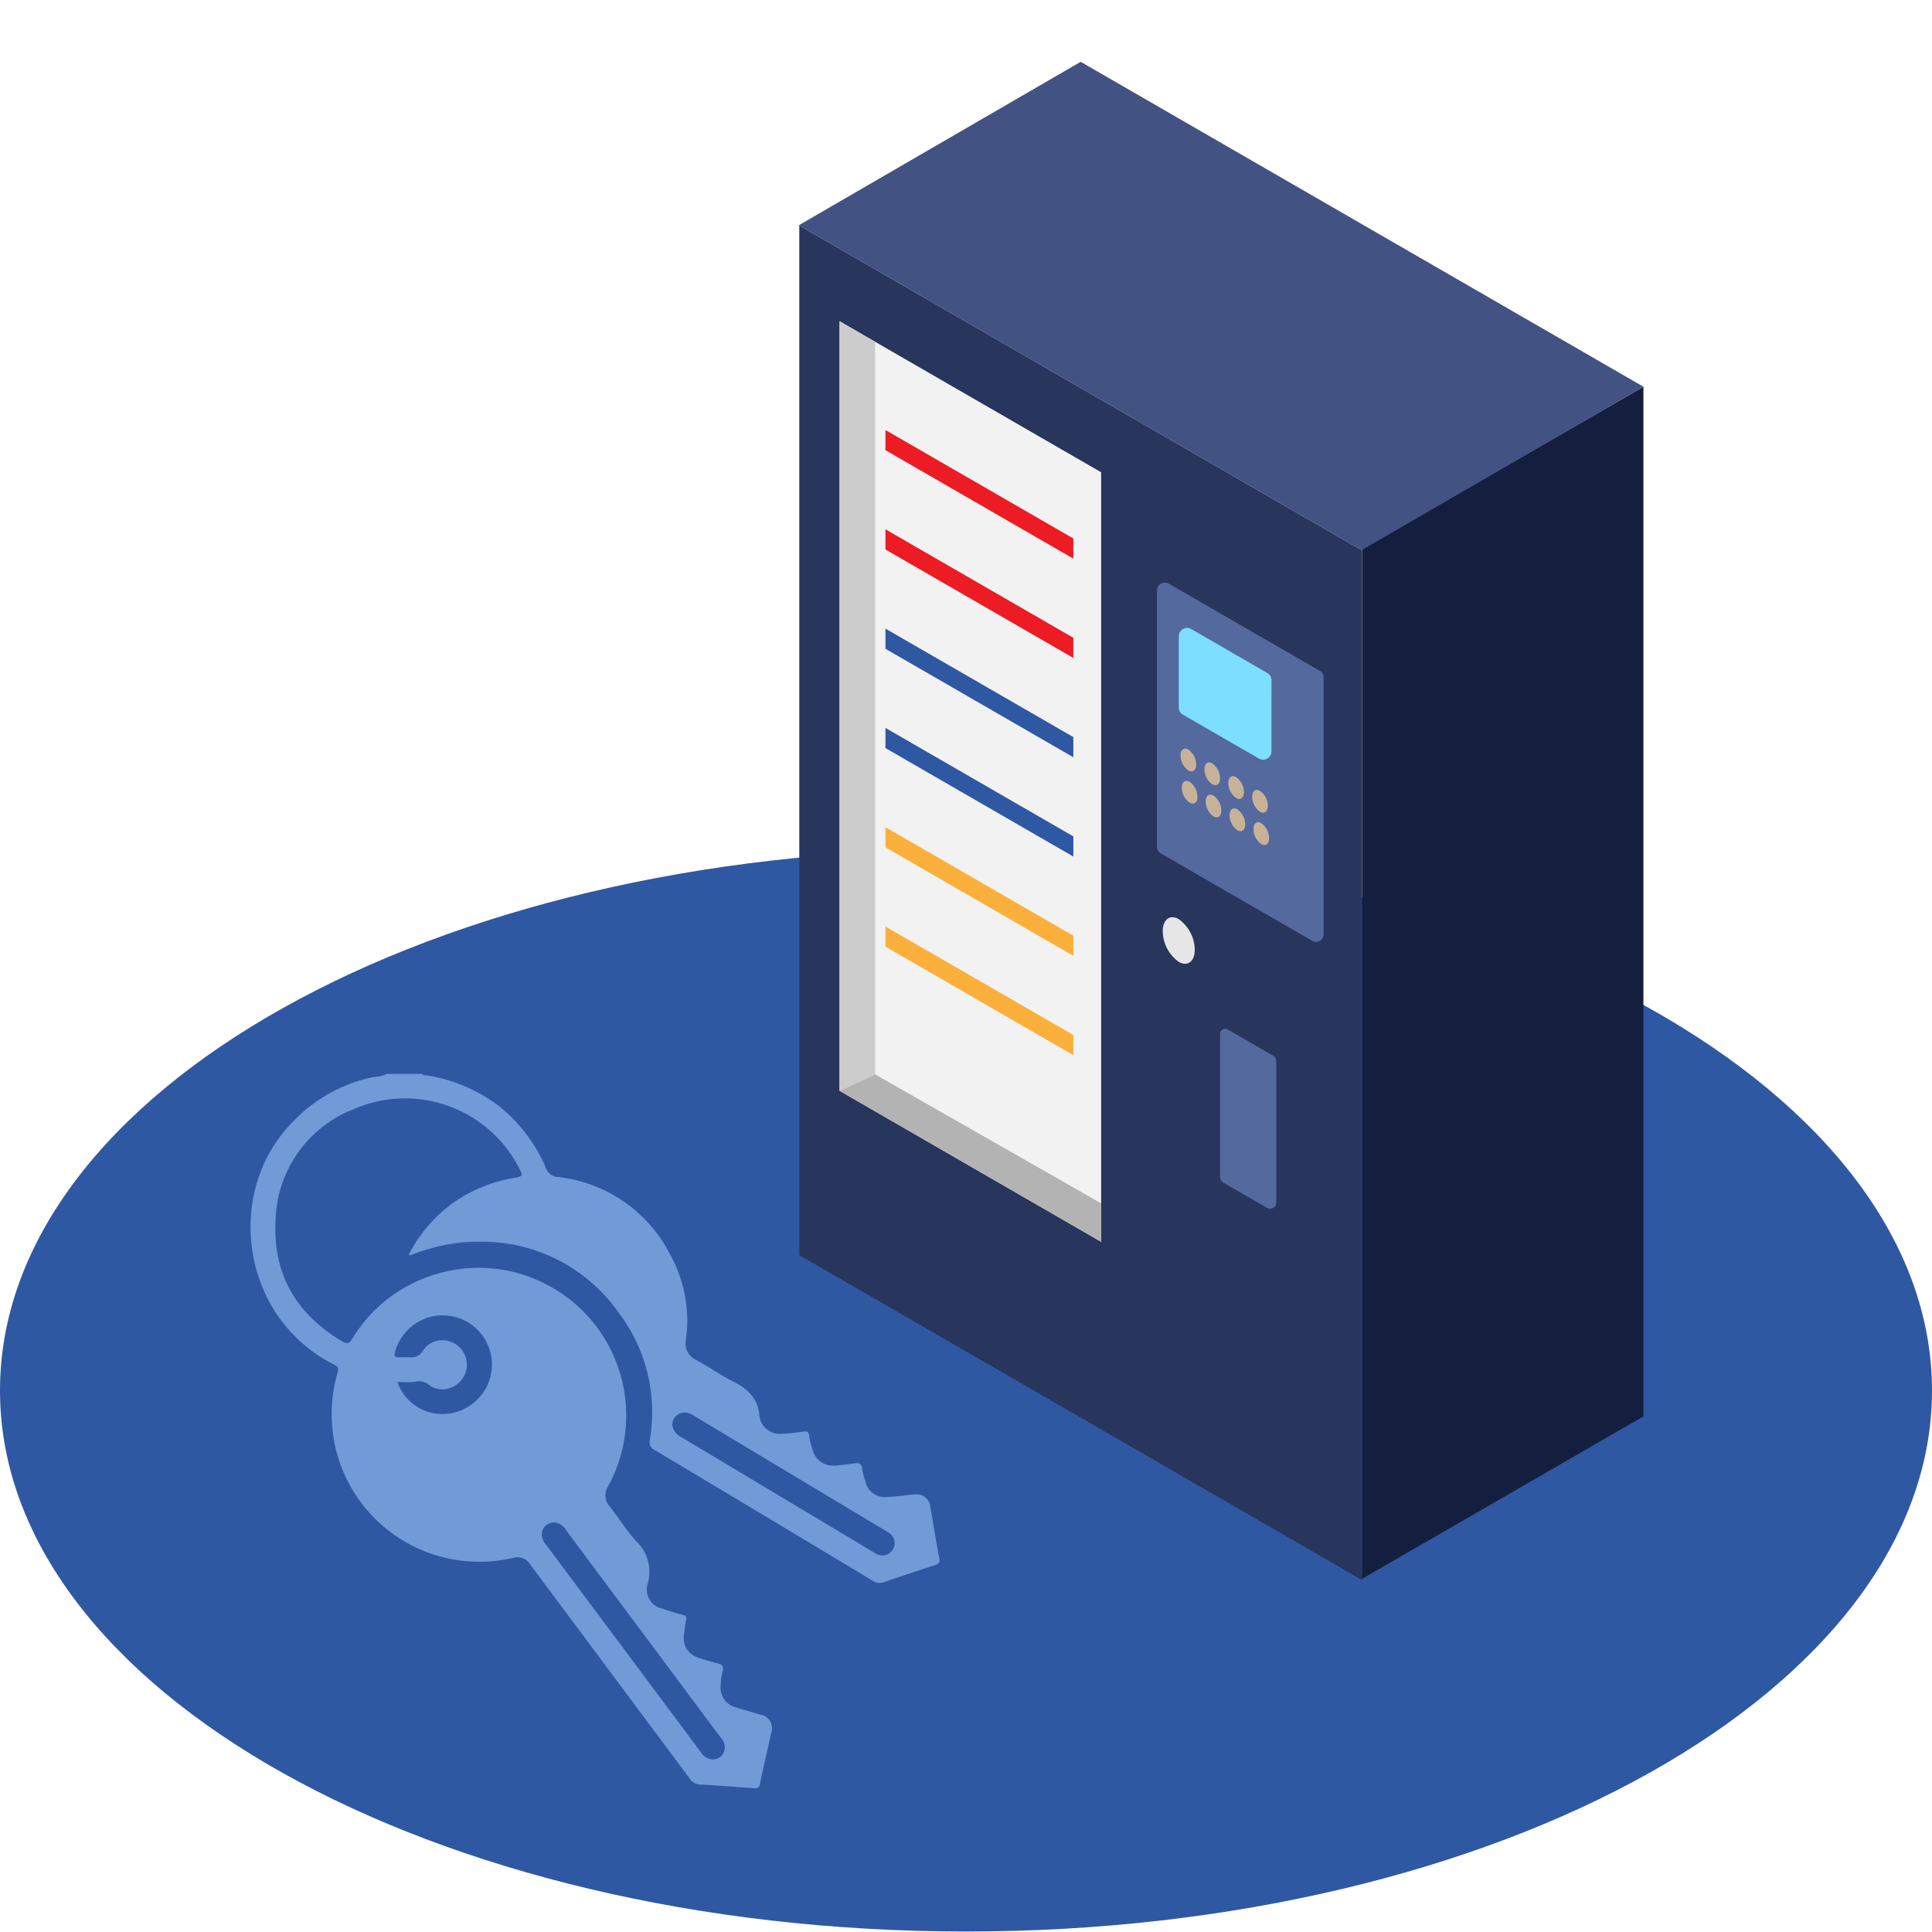 <svg id="illust-KM" xmlns="http://www.w3.org/2000/svg" xmlns:xlink="http://www.w3.org/1999/xlink" width="180" height="180" viewBox="0 0 180 180">
  <defs>
    <clipPath id="clip-path">
      <path id="Clip_10" data-name="Clip 10" d="M0,0H78.691V45.5H0Z" fill="none"/>
    </clipPath>
  </defs>
  <g id="Group_54" data-name="Group 54" transform="translate(0 5.76)">
    <path id="Fill_1" data-name="Fill 1" d="M180,50.4c0,27.835-40.294,50.4-90,50.4S0,78.235,0,50.4,40.294,0,90,0s90,22.565,90,50.4" transform="translate(0 73.395)" fill="#2f58a3"/>
    <path id="Fill_3" data-name="Fill 3" d="M52.43,126.2,0,95.931V0L52.43,30.271Z" transform="translate(74.469 15.25)" fill="#28355c"/>
    <path id="Fill_5" data-name="Fill 5" d="M24.371,85.769,0,71.7V0L24.371,14.07Z" transform="translate(78.22 24.17)" fill="#f2f2f2"/>
    <path id="Fill_7" data-name="Fill 7" d="M26.215,95.931,0,111.066V15.135L26.215,0Z" transform="translate(126.9 30.271)" fill="#141f3f"/>
    <g id="Group_11" data-name="Group 11" transform="translate(74.424 0)">
      <path id="Clip_10-2" data-name="Clip 10" d="M0,0H78.691V45.5H0Z" transform="translate(0 0)" fill="none"/>
      <g id="Group_11-2" data-name="Group 11" transform="translate(0 0)" clip-path="url(#clip-path)">
        <path id="Fill_9" data-name="Fill 9" d="M52.43,45.5,0,15.226,26.261,0l52.43,30.271Z" transform="translate(0 -0.001)" fill="#425282"/>
      </g>
    </g>
    <path id="Fill_12" data-name="Fill 12" d="M14.461,33.37.358,25.228A.716.716,0,0,1,0,24.607V.744A.742.742,0,0,1,1.113.1l14.065,8.12a.717.717,0,0,1,.358.621V32.75a.717.717,0,0,1-1.075.621" transform="translate(107.787 48.522)" fill="#54699e"/>
    <path id="Fill_14" data-name="Fill 14" d="M4.371,16.69.326,14.355A.651.651,0,0,1,0,13.79V.48A.479.479,0,0,1,.718.065L4.913,2.487a.651.651,0,0,1,.326.564V16.189a.578.578,0,0,1-.868.5" transform="translate(113.671 90.09)" fill="#54699e"/>
    <path id="Fill_16" data-name="Fill 16" d="M7.472,12.174.388,8.085A.778.778,0,0,1,0,7.412V.778A.777.777,0,0,1,1.166.105L8.25,4.2a.777.777,0,0,1,.388.673V11.5a.777.777,0,0,1-1.166.673" transform="translate(109.822 52.741)" fill="#7ddeff"/>
    <path id="Fill_18" data-name="Fill 18" d="M1.459,1.481c0,.537-.327.784-.729.552A1.747,1.747,0,0,1,0,.639C0,.1.327-.145.73.088a1.748,1.748,0,0,1,.729,1.394" transform="translate(109.987 63.987)" fill="#c7b299"/>
    <path id="Fill_20" data-name="Fill 20" d="M1.459,1.481c0,.537-.327.784-.729.552A1.747,1.747,0,0,1,0,.639C0,.1.327-.145.73.088a1.748,1.748,0,0,1,.729,1.394" transform="translate(112.212 65.272)" fill="#c7b299"/>
    <path id="Fill_22" data-name="Fill 22" d="M1.459,1.481c0,.537-.327.784-.729.552A1.747,1.747,0,0,1,0,.639C0,.1.327-.145.73.088a1.748,1.748,0,0,1,.729,1.394" transform="translate(114.437 66.556)" fill="#c7b299"/>
    <path id="Fill_24" data-name="Fill 24" d="M1.459,1.481c0,.537-.327.784-.729.552A1.747,1.747,0,0,1,0,.639C0,.1.327-.145.73.088a1.748,1.748,0,0,1,.729,1.394" transform="translate(116.662 67.841)" fill="#c7b299"/>
    <path id="Fill_26" data-name="Fill 26" d="M1.459,1.481c0,.537-.327.784-.729.552A1.747,1.747,0,0,1,0,.639C0,.1.327-.145.73.088a1.748,1.748,0,0,1,.729,1.394" transform="translate(110.105 66.991)" fill="#c7b299"/>
    <path id="Fill_28" data-name="Fill 28" d="M1.459,1.481c0,.537-.327.784-.729.552A1.747,1.747,0,0,1,0,.639C0,.1.327-.145.73.088a1.748,1.748,0,0,1,.729,1.394" transform="translate(112.33 68.275)" fill="#c7b299"/>
    <path id="Fill_30" data-name="Fill 30" d="M1.459,1.481c0,.537-.327.784-.729.552A1.747,1.747,0,0,1,0,.639C0,.1.327-.145.73.088a1.748,1.748,0,0,1,.729,1.394" transform="translate(114.555 69.56)" fill="#c7b299"/>
    <path id="Fill_32" data-name="Fill 32" d="M1.459,1.481c0,.537-.327.784-.729.552A1.747,1.747,0,0,1,0,.639C0,.1.327-.145.73.088a1.748,1.748,0,0,1,.729,1.394" transform="translate(116.78 70.844)" fill="#c7b299"/>
    <path id="Fill_34" data-name="Fill 34" d="M2.983,3.029c0,1.1-.667,1.6-1.491,1.128A3.572,3.572,0,0,1,0,1.306C0,.208.668-.3,1.492.179a3.573,3.573,0,0,1,1.491,2.85" transform="translate(108.33 79.698)" fill="#e6e6e6"/>
    <path id="Fill_36" data-name="Fill 36" d="M17.507,11.986,0,1.878V0L17.507,10.107Z" transform="translate(82.495 34.304)" fill="#ed1b24"/>
    <path id="Fill_38" data-name="Fill 38" d="M17.507,11.986,0,1.878V0L17.507,10.107Z" transform="translate(82.495 43.555)" fill="#ed1b24"/>
    <path id="Fill_40" data-name="Fill 40" d="M17.507,11.986,0,1.878V0L17.507,10.107Z" transform="translate(82.495 52.807)" fill="#2f58a3"/>
    <path id="Fill_42" data-name="Fill 42" d="M17.507,11.986,0,1.878V0L17.507,10.107Z" transform="translate(82.495 62.058)" fill="#2f58a3"/>
    <path id="Fill_44" data-name="Fill 44" d="M17.507,11.986,0,1.878V0L17.507,10.107Z" transform="translate(82.495 71.309)" fill="#fbb03b"/>
    <path id="Fill_46" data-name="Fill 46" d="M17.507,11.986,0,1.878V0L17.507,10.107Z" transform="translate(82.495 80.561)" fill="#fbb03b"/>
    <path id="Fill_48" data-name="Fill 48" d="M0,1.533,3.311,0l21.06,12.017V15.6Z" transform="translate(78.22 94.336)" fill="#b3b3b3"/>
    <path id="Fill_50" data-name="Fill 50" d="M0,0V71.7l3.311-1.533V1.911Z" transform="translate(78.22 24.17)" fill="#ccc"/>
    <path id="Fill_52" data-name="Fill 52" d="M46.993,66.562h0c-.06,0-.126,0-.189-.01l-.785-.061-.034,0c-1.325-.1-2.694-.212-4.043-.273a1.238,1.238,0,0,1-1.051-.584c-2.6-3.492-5.242-7.04-7.8-10.471l-.015-.02c-2.3-3.081-4.672-6.267-7.005-9.4a1.42,1.42,0,0,0-1.18-.71,1.785,1.785,0,0,0-.419.054,13.232,13.232,0,0,1-3.13.369c-.326,0-.661-.012-.994-.034A13.746,13.746,0,0,1,8.092,27.88c.119-.408.089-.589-.316-.792A13.994,13.994,0,0,1,1.611,21,14.854,14.854,0,0,1,.124,12.293a13.708,13.708,0,0,1,3.6-7.612A14.5,14.5,0,0,1,11.135.359c.18-.041.366-.066.546-.09A3.044,3.044,0,0,0,12.729,0h3.25c.035.119.118.129.2.129h.053a.4.4,0,0,1,.069,0,15.006,15.006,0,0,1,6.759,2.811A14.8,14.8,0,0,1,27.5,8.753a1.267,1.267,0,0,0,1.15.862A13.361,13.361,0,0,1,39.066,16.8a12.755,12.755,0,0,1,1.5,7.9,1.7,1.7,0,0,0,.959,1.965c.523.276,1.034.6,1.529.9a20.828,20.828,0,0,0,1.829,1.057c1.665.818,2.443,1.841,2.521,3.316a.19.19,0,0,0,.011.046l.005.016a1.911,1.911,0,0,0,1.966,1.538c.066,0,.133,0,.2-.006.583-.037,1.2-.1,1.872-.2a1.408,1.408,0,0,1,.206-.019c.188,0,.323.067.367.392a8.37,8.37,0,0,0,.323,1.321,1.974,1.974,0,0,0,1.956,1.477,2.5,2.5,0,0,0,.279-.016l.427-.046c.412-.044.835-.089,1.249-.153a1.521,1.521,0,0,1,.229-.02c.3,0,.436.144.477.5a5.485,5.485,0,0,0,.239.978c.022.072.044.142.065.212A1.836,1.836,0,0,0,59.16,39.43c.063,0,.129,0,.195-.006.684-.044,1.379-.121,2.05-.2l.342-.038A2.3,2.3,0,0,1,62,39.177a1.256,1.256,0,0,1,1.323,1.169c.108.606.212,1.223.312,1.819.165.977.335,1.986.527,2.975.08.407-.048.518-.386.627-1.431.464-3.094,1.007-4.728,1.58a1.326,1.326,0,0,1-.44.083,1.213,1.213,0,0,1-.644-.2c-7.456-4.487-14.1-8.468-20.3-12.169a.821.821,0,0,1-.472-.972A15.306,15.306,0,0,0,34.325,22.3a15.552,15.552,0,0,0-13.048-6.657c-.532,0-1.082.022-1.634.066a18.919,18.919,0,0,0-4.819,1.212.62.62,0,0,0-.091-.08,13.752,13.752,0,0,1,4.118-4.818,14.018,14.018,0,0,1,5.87-2.359c.31-.053.471-.122.522-.225s-.02-.26-.126-.463l-.044-.085A11.948,11.948,0,0,0,9.625,3.277a11.42,11.42,0,0,0-7.3,10.408c-.259,4.836,1.812,8.607,6.155,11.207a1.008,1.008,0,0,0,.491.187c.189,0,.343-.129.533-.444a13.434,13.434,0,0,1,5.078-4.855,13.988,13.988,0,0,1,6.689-1.709,13.512,13.512,0,0,1,6.18,1.493,13.737,13.737,0,0,1,5.87,18.828,1.566,1.566,0,0,0,.163,1.949c.335.421.653.868.961,1.3a20.439,20.439,0,0,0,1.473,1.9,3.931,3.931,0,0,1,1.051,4.046,1.805,1.805,0,0,0,1.332,2.22c.673.233,1.34.437,1.982.608.273.072.344.182.294.45-.077.416-.142.865-.206,1.413a1.875,1.875,0,0,0,1.273,2.087,15.869,15.869,0,0,0,1.736.523c.287.069.5.149.589.316a.679.679,0,0,1-.011.544,4.1,4.1,0,0,0-.15,1.022q0,.066-.008.132a1.906,1.906,0,0,0,1.418,2.126c.468.155.95.293,1.416.427.271.078.548.157.82.239A1.283,1.283,0,0,1,48.5,61.405c-.147.684-.3,1.377-.456,2.048-.2.885-.408,1.8-.593,2.7C47.377,66.494,47.221,66.562,46.993,66.562ZM28.3,41.789a1.238,1.238,0,0,0-.366.06,1.068,1.068,0,0,0-.8,1.055,1.355,1.355,0,0,0,.376.942l.007.009c4.466,5.984,9.528,12.767,14.431,19.348a1.384,1.384,0,0,0,1.092.672,1.34,1.34,0,0,0,.217-.018,1.063,1.063,0,0,0,.853-.71,1.273,1.273,0,0,0-.318-1.312c-1.333-1.785-2.685-3.6-3.994-5.355l-.04-.054L37.429,53.3l-1.666-2.233-.231-.309c-2.011-2.7-4.091-5.483-6.135-8.231A1.438,1.438,0,0,0,28.3,41.789ZM40.435,31.551h0a1.162,1.162,0,0,0-1.153,1.123,1.458,1.458,0,0,0,.846,1.176c2.664,1.587,5.366,3.206,7.978,4.771l2.653,1.589,1.94,1.161.02.012c1.783,1.067,3.628,2.171,5.439,3.261a1.431,1.431,0,0,0,.729.232,1.158,1.158,0,0,0,1.035-1.572,1.287,1.287,0,0,0-.613-.646l-1.588-.953-.1-.06c-5.39-3.232-10.964-6.575-16.444-9.864a1.431,1.431,0,0,0-.741-.232Zm-26.764-2.86a4.42,4.42,0,0,0,4.164,3c.055,0,.11,0,.164,0a4.663,4.663,0,0,0,3.269-1.5,4.585,4.585,0,0,0-3.425-7.689c-.063,0-.127,0-.19,0a4.631,4.631,0,0,0-4.2,3.4c-.054.2-.053.328,0,.4s.15.1.32.1h.045c.076,0,.157,0,.246,0,.139,0,.28,0,.416.005l.312,0h.025a1.257,1.257,0,0,0,1.255-.632,2.063,2.063,0,0,1,1.785-.955,2.317,2.317,0,0,1,1.368.446,2.28,2.28,0,0,1,.515,3.125,2.3,2.3,0,0,1-1.878,1,2.08,2.08,0,0,1-1.27-.427,1.381,1.381,0,0,0-.872-.328,1.636,1.636,0,0,0-.307.031,3.945,3.945,0,0,1-.746.061c-.17,0-.343-.006-.51-.012s-.327-.012-.491-.013Z" transform="translate(23.351 94.289)" fill="#709bd6"/>
  </g>
</svg>
